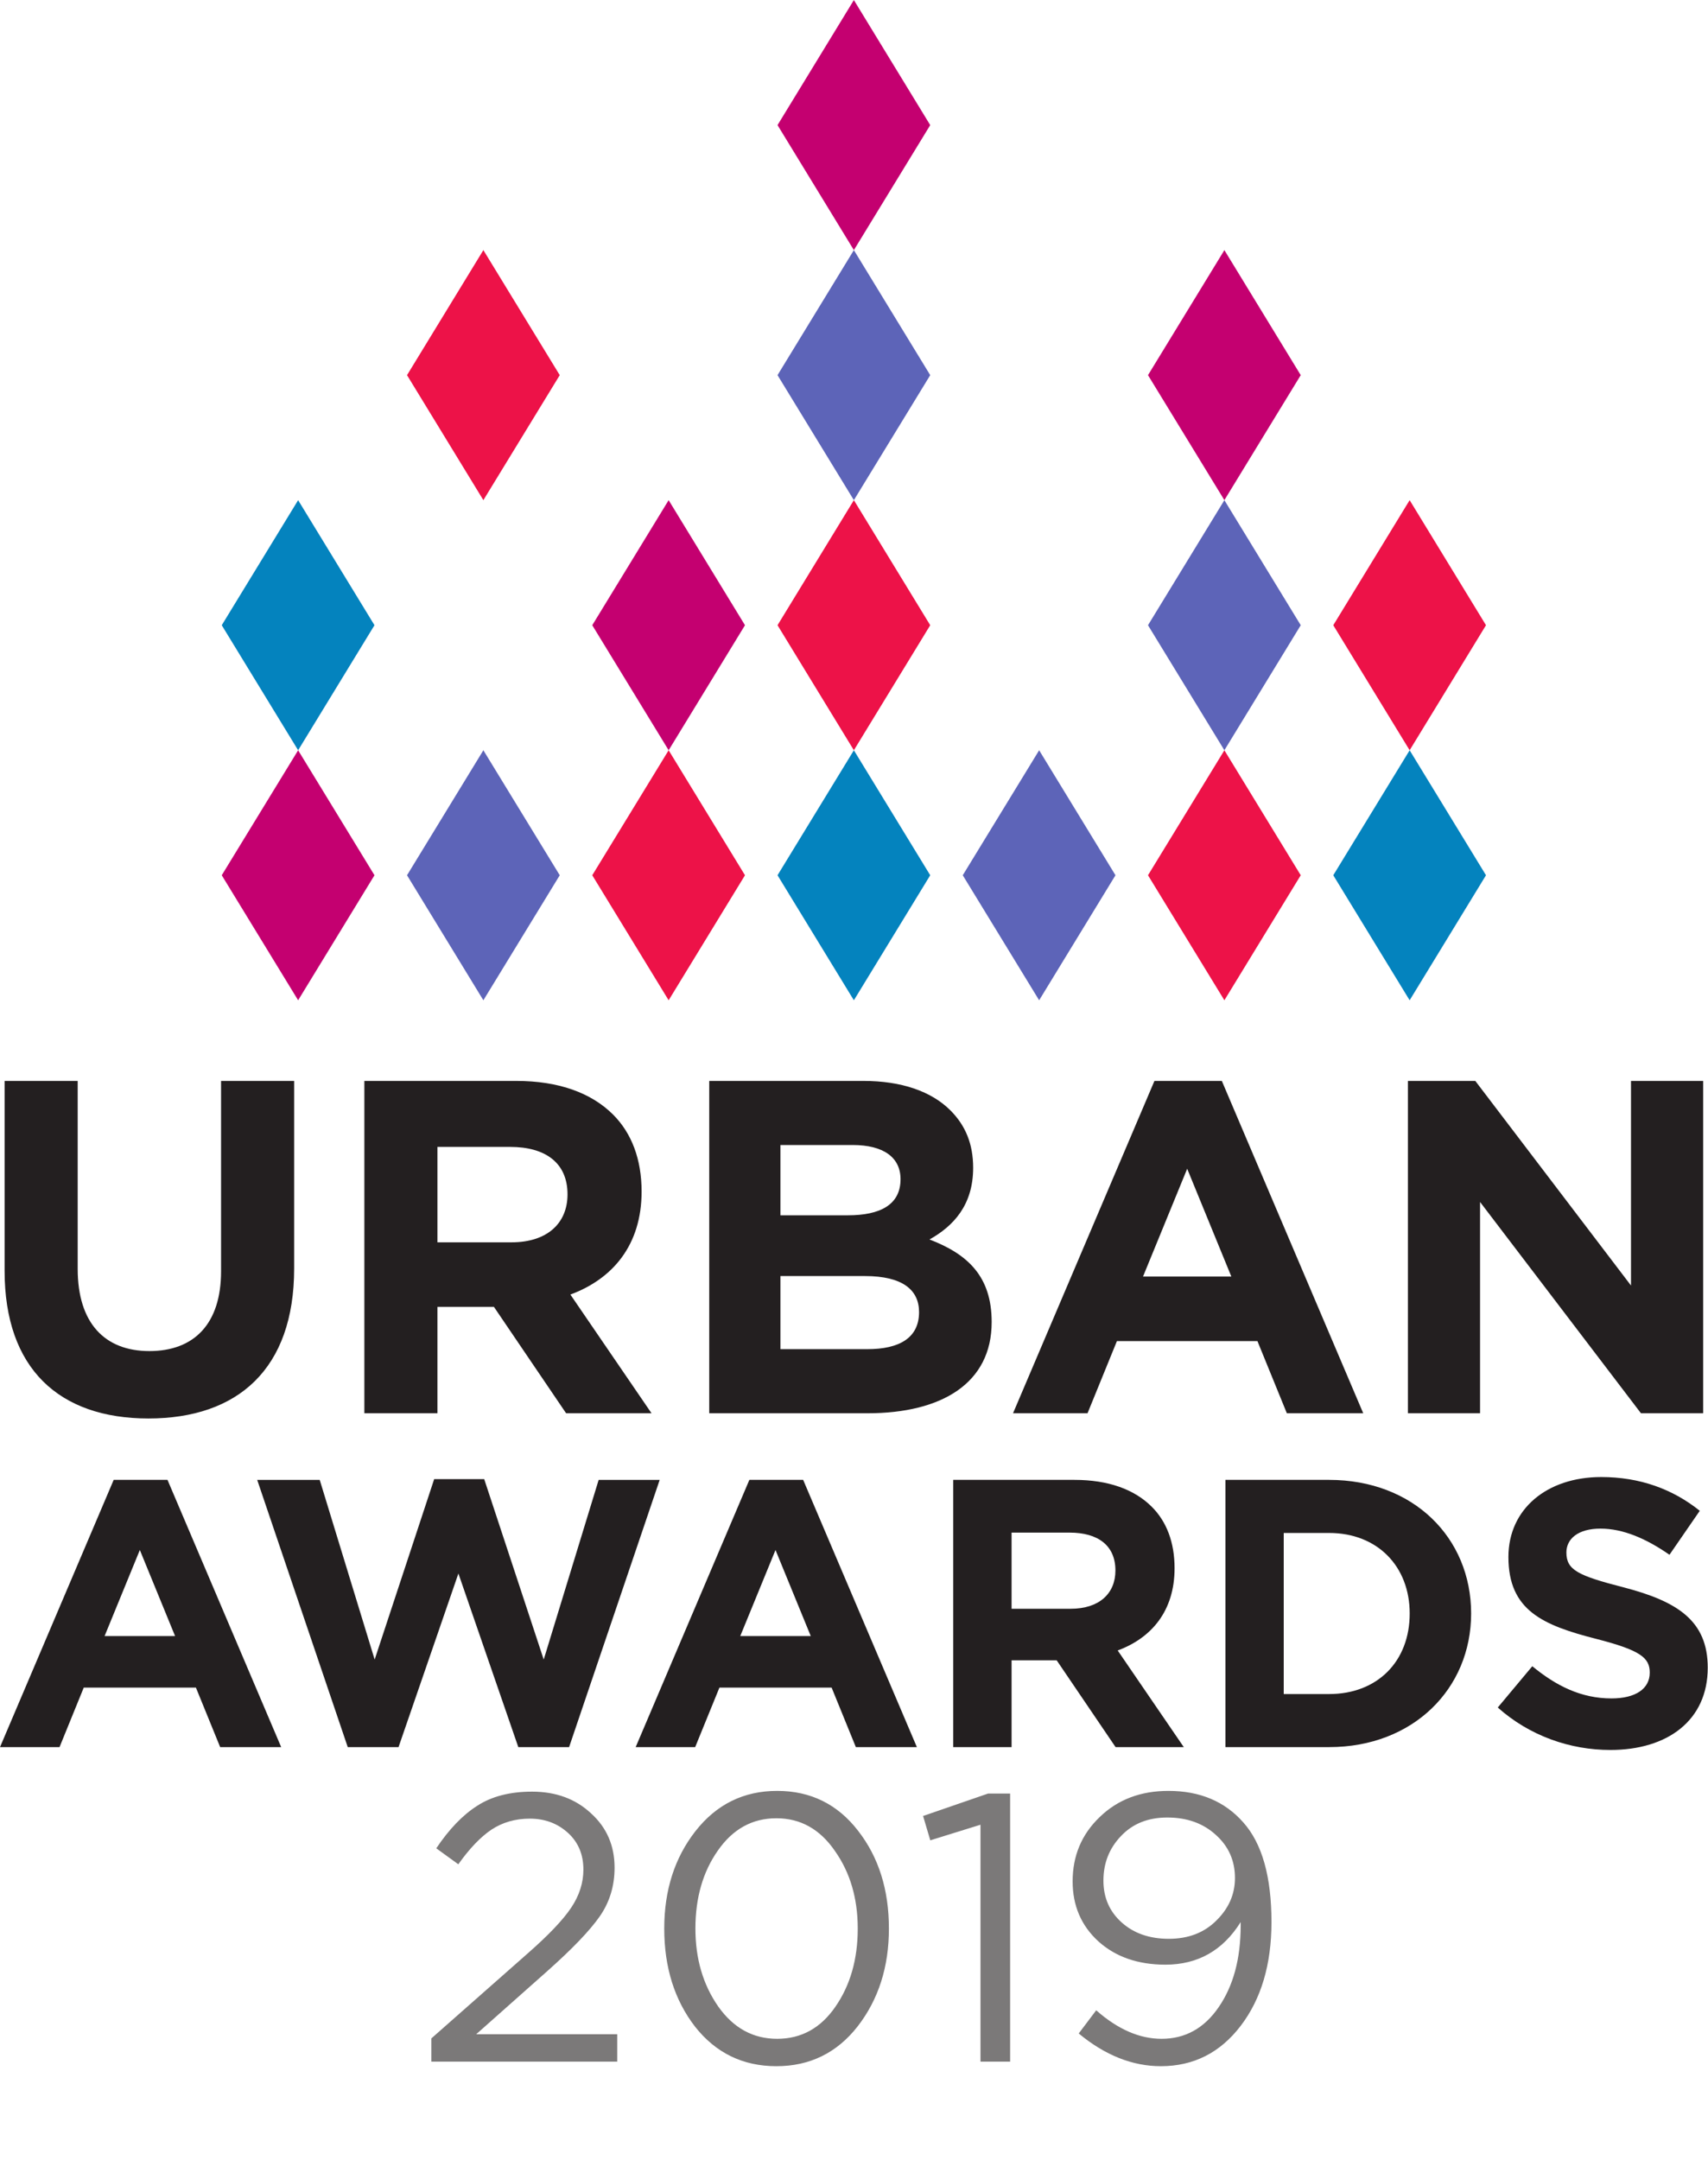 <svg width="189" height="239" viewBox="0 0 189 239" fill="none" xmlns="http://www.w3.org/2000/svg">
<g clip-path="url(#clip0_10_619)">
<path fill-rule="evenodd" clip-rule="evenodd" d="M155.985 83.005L147.535 69.171L155.985 55.335L164.433 69.171L155.985 83.005ZM53.488 55.335L45.04 41.505L53.488 27.671L61.939 41.505L53.488 55.335ZM135.485 110.666L127.033 96.834L135.485 83.005L143.934 96.834L135.485 110.666ZM73.989 110.666L65.537 96.834L73.989 83.005L82.437 96.834L73.989 110.666ZM94.486 83.005L86.038 69.171L94.486 55.335L102.935 69.171L94.486 83.005Z" fill="#ED1248"/>
<path fill-rule="evenodd" clip-rule="evenodd" d="M53.488 110.666L45.04 96.834L53.488 83.005L61.939 96.834L53.488 110.666ZM114.987 110.666L106.535 96.834L114.987 83.005L123.433 96.834L114.987 110.666ZM135.485 83.005L127.033 69.171L135.485 55.335L143.934 69.171L135.485 83.005ZM94.486 55.335L86.038 41.505L94.486 27.671L102.935 41.505L94.486 55.335Z" fill="#5D64B8"/>
<path fill-rule="evenodd" clip-rule="evenodd" d="M32.99 110.666L24.538 96.834L32.99 83.005L41.438 96.834L32.99 110.666ZM135.485 55.335L127.033 41.505L135.485 27.671L143.934 41.505L135.485 55.335ZM73.989 83.005L65.537 69.171L73.989 55.335L82.437 69.171L73.989 83.005Z" fill="#C40070"/>
<path fill-rule="evenodd" clip-rule="evenodd" d="M32.99 83.005L24.538 69.171L32.99 55.335L41.438 69.171L32.99 83.005ZM155.985 110.666L147.535 96.834L155.985 83.005L164.433 96.834L155.985 110.666ZM94.486 110.666L86.038 96.834L94.486 83.005L102.935 96.834L94.486 110.666Z" fill="#0483BE"/>
<path fill-rule="evenodd" clip-rule="evenodd" d="M94.486 27.671L86.038 13.842L94.486 0.006L102.935 13.842L94.486 27.671Z" fill="#C40070"/>
<path fill-rule="evenodd" clip-rule="evenodd" d="M0.509 140.598V119.588H8.597V140.388C8.597 146.376 11.589 149.476 16.528 149.476C21.468 149.476 24.462 146.483 24.462 140.649V119.588H32.55V140.334C32.55 151.469 26.299 156.934 16.427 156.934C6.548 156.934 0.509 151.419 0.509 140.598ZM40.319 119.588H57.129C61.801 119.588 65.428 120.9 67.843 123.314C69.891 125.363 70.997 128.252 70.997 131.825C70.997 137.761 67.791 141.493 63.117 143.224L72.096 156.357H62.644L54.659 144.59H48.406V156.357H40.319V119.588ZM56.601 137.445C60.54 137.445 62.799 135.344 62.799 132.139C62.799 128.673 60.384 126.888 56.444 126.888H48.406V137.445H56.601ZM78.481 119.588H95.551C99.752 119.588 103.064 120.744 105.167 122.844C106.845 124.523 107.685 126.572 107.685 129.2C107.685 133.348 105.48 135.66 102.855 137.129C107.108 138.761 109.735 141.228 109.735 146.269C109.735 152.994 104.273 156.357 95.972 156.357H78.481V119.588ZM93.819 134.455C97.392 134.455 99.649 133.296 99.649 130.462C99.649 128.043 97.761 126.678 94.344 126.678H86.36V134.455H93.819ZM95.972 149.265C99.544 149.265 101.699 148.004 101.699 145.166C101.699 142.698 99.862 141.177 95.708 141.177H86.36V149.265H95.972ZM155.793 119.588H163.251L180.479 142.225V119.588H188.463V156.357H181.582L163.777 132.98V156.357H155.793V119.588ZM12.579 163.727H18.535L31.116 193.294H24.364L21.679 186.706H9.268L6.586 193.294H0L12.579 163.727ZM19.373 181.004L15.474 171.484L11.574 181.004H19.373ZM28.461 163.73H35.379L41.458 183.604L48.044 163.643H53.58L60.165 183.604L66.244 163.73H72.997L62.973 193.294H57.354L50.725 174.083L44.1 193.294H38.481L28.461 163.73ZM82.921 163.727H88.875L101.459 193.294H94.706L92.023 186.706H79.61L76.924 193.294H70.34L82.921 163.727ZM89.715 181.004L85.814 171.484L81.915 181.004H89.715ZM105.48 163.727H118.901C122.635 163.727 125.529 164.775 127.455 166.706C129.093 168.339 129.973 170.649 129.973 173.497C129.973 178.237 127.416 181.215 123.68 182.601L130.994 193.294H123.447L116.929 183.69H111.937V193.294H105.48V163.727ZM118.481 177.985C121.628 177.985 123.428 176.308 123.428 173.751C123.428 170.983 121.501 169.561 118.356 169.561H111.937V177.985H118.481ZM135.599 163.727H147.078C156.372 163.727 162.789 170.106 162.789 178.509C162.791 186.829 156.372 193.292 147.078 193.292H135.599V163.727ZM147.078 187.421C152.399 187.421 155.991 183.832 155.991 178.509C155.991 173.272 152.399 169.6 147.078 169.6H142.052V187.421H147.078ZM165.737 188.912L169.557 184.343C172.196 186.517 174.965 187.905 178.32 187.905C180.962 187.905 182.555 186.854 182.555 185.051C182.555 183.416 181.547 182.577 176.641 181.32C170.729 179.808 166.915 178.175 166.915 172.258C166.915 166.935 171.189 163.412 177.185 163.412C181.466 163.412 185.111 164.754 188.09 167.147L184.737 172.012C182.137 170.203 179.578 169.118 177.104 169.118C174.629 169.118 173.33 170.247 173.33 171.756C173.33 173.687 174.586 174.315 179.661 175.616C185.618 177.17 188.971 179.304 188.971 184.507C188.971 190.335 184.527 193.608 178.194 193.608C173.753 193.608 169.26 192.056 165.737 188.912ZM127.745 119.588H135.203L150.85 156.357H142.398L139.142 148.372H123.594L120.341 156.357H112.097L127.745 119.588ZM136.255 141.231L131.369 129.304L126.482 141.231H136.255Z" fill="#231F20"/>
<path d="M47.729 228.088V225.522L58.414 216.098C60.714 214.079 62.313 212.396 63.21 211.05C64.108 209.704 64.556 208.302 64.556 206.843C64.556 205.161 63.982 203.801 62.832 202.763C61.682 201.725 60.28 201.206 58.625 201.206C57.026 201.206 55.61 201.613 54.376 202.426C53.17 203.24 51.95 204.516 50.716 206.255L48.276 204.488C49.706 202.356 51.221 200.786 52.819 199.776C54.418 198.738 56.437 198.219 58.877 198.219C61.514 198.219 63.687 199.019 65.398 200.617C67.137 202.188 68.006 204.193 68.006 206.633C68.006 208.652 67.459 210.447 66.365 212.018C65.272 213.588 63.337 215.608 60.56 218.076L52.693 225.059H68.301V228.088H47.729ZM94.914 224.176C92.615 227.12 89.614 228.593 85.912 228.593C82.21 228.593 79.209 227.134 76.909 224.218C74.637 221.273 73.502 217.655 73.502 213.364C73.502 209.129 74.651 205.539 76.951 202.595C79.279 199.622 82.294 198.135 85.996 198.135C89.698 198.135 92.685 199.608 94.956 202.553C97.228 205.469 98.364 209.073 98.364 213.364C98.364 217.599 97.214 221.203 94.914 224.176ZM79.475 221.988C81.158 224.372 83.332 225.564 85.996 225.564C88.66 225.564 90.806 224.386 92.432 222.03C94.087 219.646 94.914 216.758 94.914 213.364C94.914 210.027 94.073 207.166 92.39 204.782C90.736 202.37 88.576 201.164 85.912 201.164C83.247 201.164 81.088 202.356 79.433 204.74C77.778 207.096 76.951 209.971 76.951 213.364C76.951 216.701 77.793 219.576 79.475 221.988ZM108.496 228.088V201.879L102.943 203.604L102.143 200.912L109.337 198.43H111.777V228.088H108.496ZM128.453 228.593C125.312 228.593 122.283 227.387 119.366 224.975L121.301 222.409C123.685 224.512 126.097 225.564 128.537 225.564C131.145 225.564 133.249 224.4 134.847 222.072C136.474 219.716 137.287 216.701 137.287 213.027V212.649C135.324 215.79 132.547 217.361 128.958 217.361C125.929 217.361 123.461 216.505 121.554 214.794C119.647 213.056 118.693 210.84 118.693 208.148C118.693 205.315 119.689 202.945 121.68 201.038C123.671 199.103 126.209 198.135 129.294 198.135C132.772 198.135 135.534 199.299 137.582 201.627C139.657 203.955 140.695 207.629 140.695 212.649C140.695 217.332 139.559 221.161 137.287 224.133C135.015 227.106 132.071 228.593 128.453 228.593ZM129.336 214.5C131.496 214.5 133.249 213.827 134.595 212.481C135.969 211.134 136.656 209.564 136.656 207.769C136.656 205.862 135.955 204.277 134.553 203.015C133.15 201.725 131.355 201.08 129.168 201.08C127.036 201.08 125.326 201.767 124.036 203.141C122.746 204.488 122.1 206.128 122.1 208.063C122.1 209.942 122.774 211.485 124.12 212.691C125.466 213.897 127.205 214.5 129.336 214.5Z" fill="#7B7979"/>
</g>
<defs>
<clipPath id="clip0_10_619">
<rect width="188.973" height="238.4" fill="white"/>
</clipPath>
</defs>
</svg>

